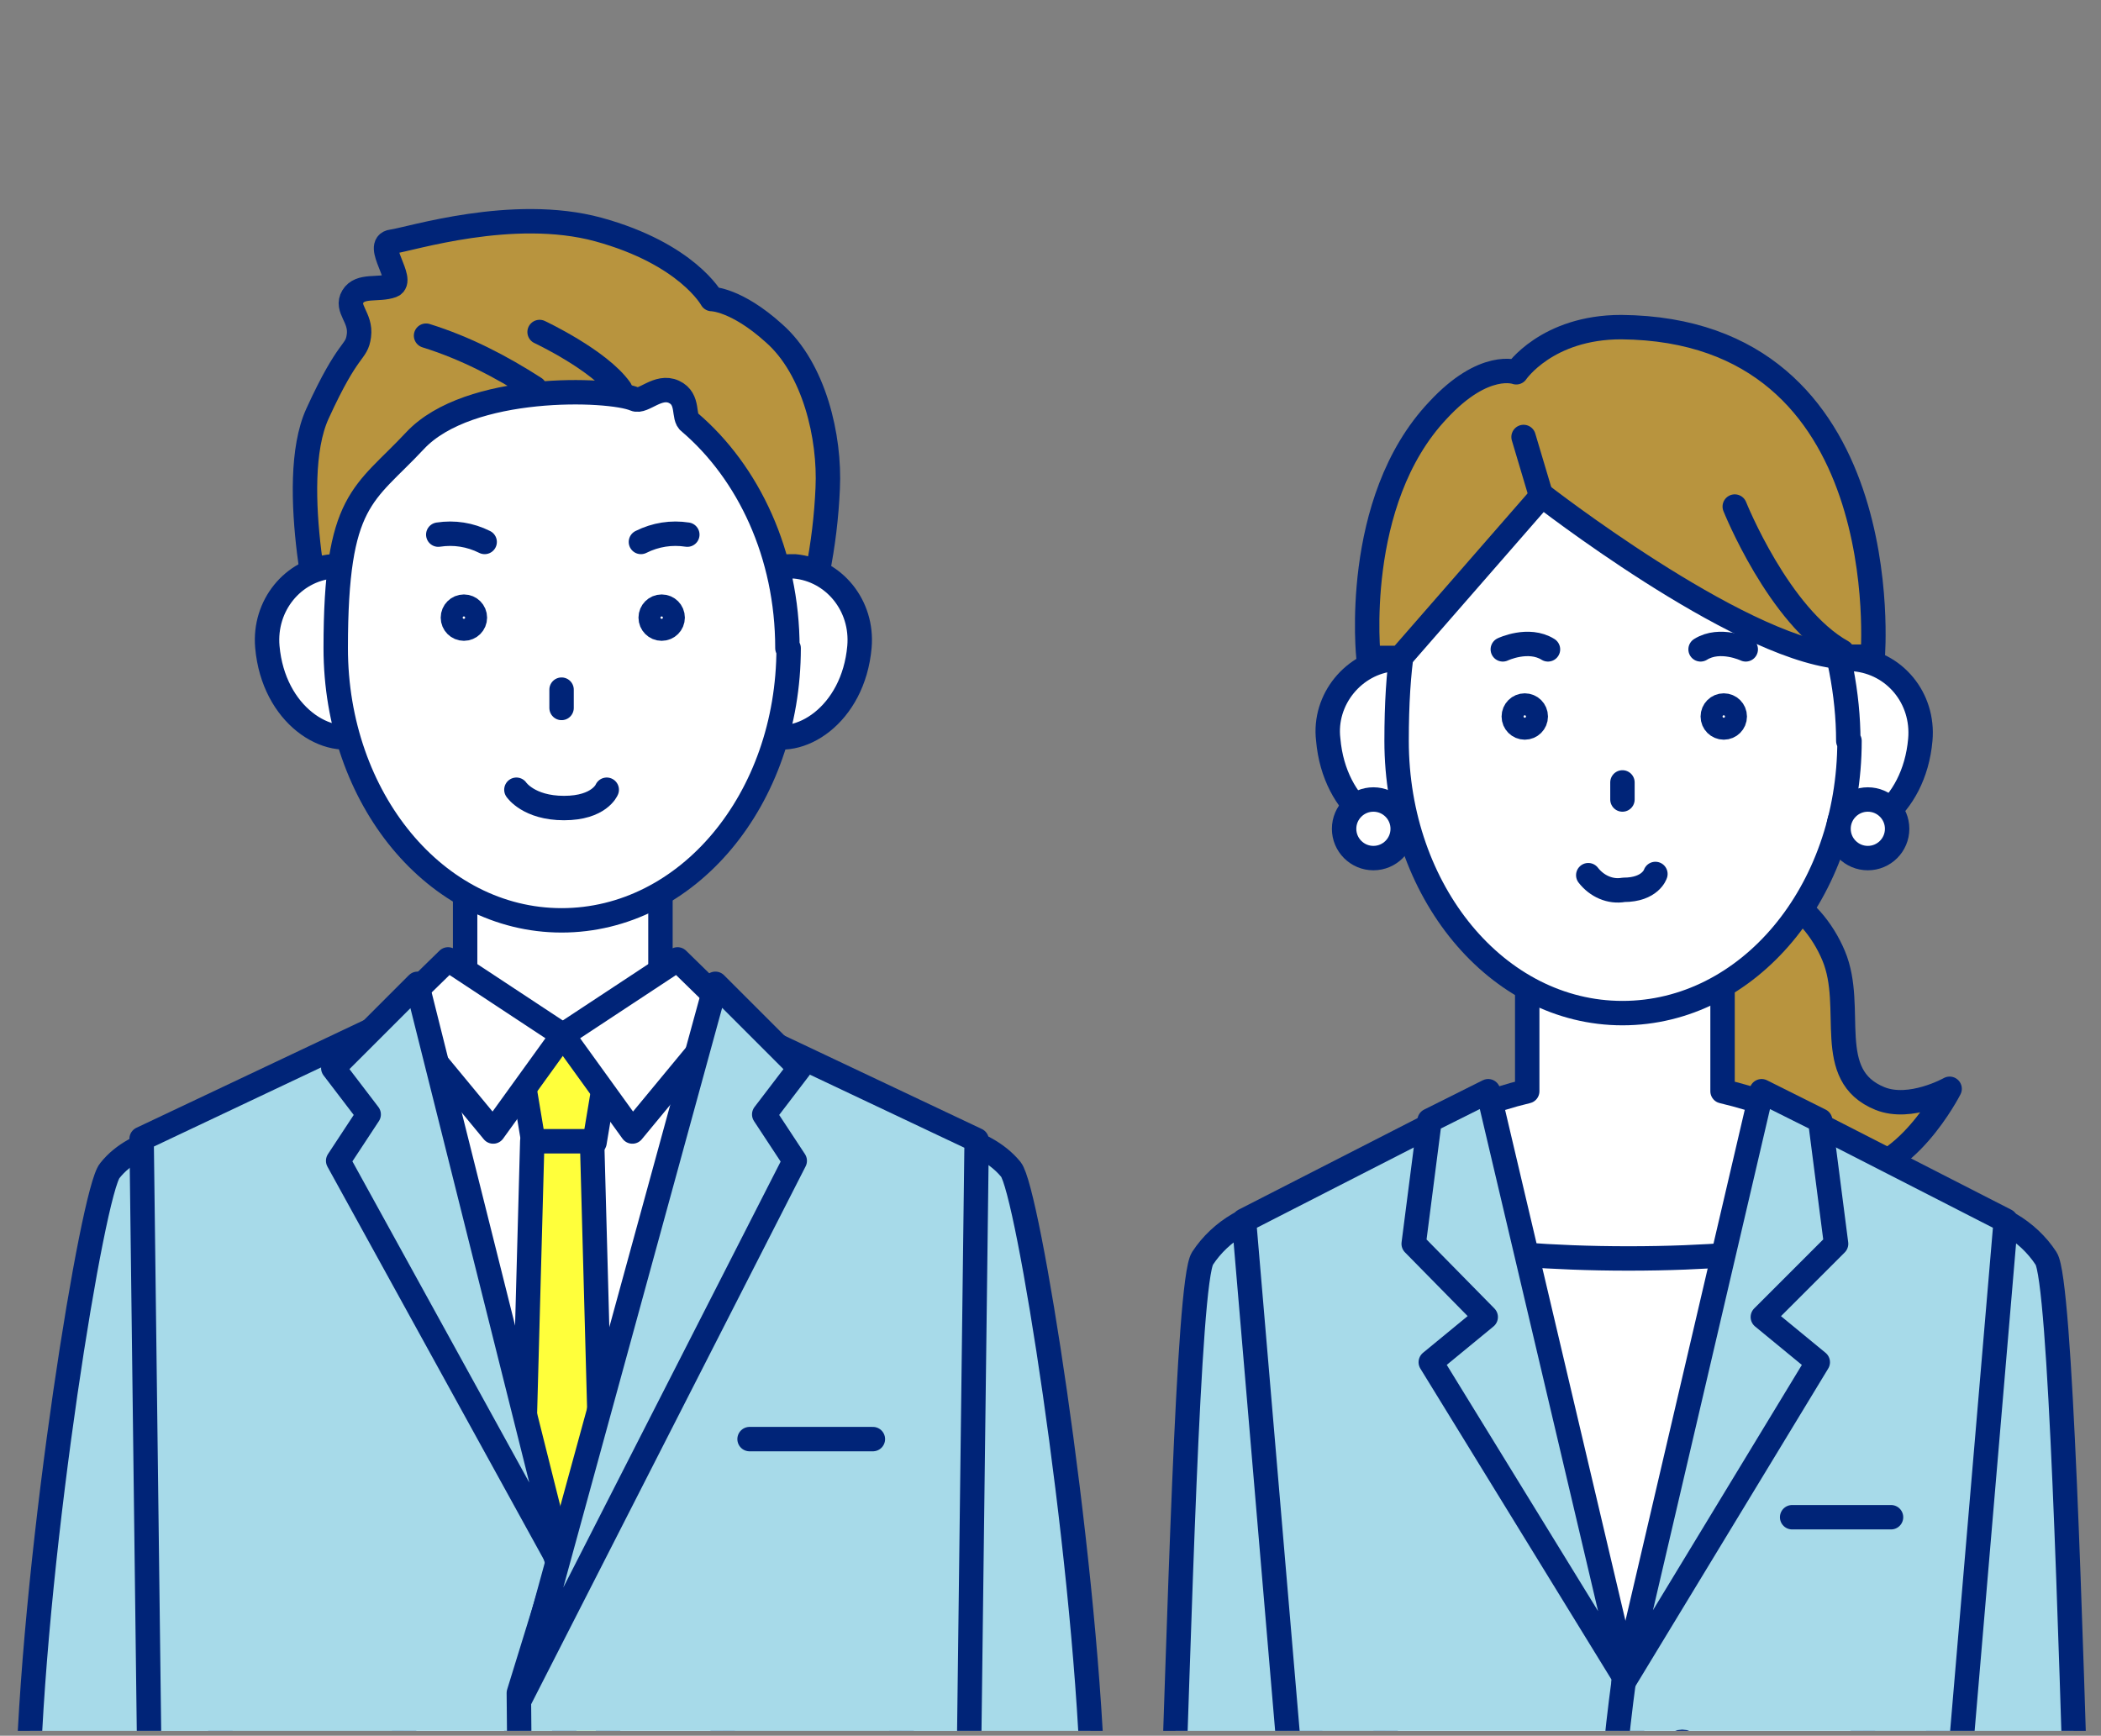 <?xml version="1.0" encoding="UTF-8"?>
<svg id="_レイヤー_1" xmlns="http://www.w3.org/2000/svg" xmlns:xlink="http://www.w3.org/1999/xlink" version="1.1" viewBox="0 0 172.1 142.2">
  <rect x="0" y="0" width="172.1" height="142.2" fill="#808080" stroke="none"/>
  <!-- Generator: Adobe Illustrator 29.2.1, SVG Export Plug-In . SVG Version: 2.1.0 Build 116)  -->
  <defs>
    <style>
      .st0, .st1 {
        fill: none;
      }

      .st2 {
        fill: #fff;
      }

      .st2, .st3, .st4, .st5, .st1, .st6 {
        stroke: #002478;
        stroke-linecap: round;
        stroke-linejoin: round;
        stroke-width: 2px;
      }

      .st3 {
        fill: #a7dae9;
      }

      .st4 {
        fill: #b22428;
      }

      .st7 {
        clip-path: url(#clippath-1);
      }

      .st5 {
        fill: #ffff3b;
      }

      .st8 {
        clip-path: url(#clippath);
      }

      .st6 {
        fill: #b8943e;
      }
    </style>
    <clipPath id="clippath">
      <rect class="st0" x="83.9" y="8.7" width="100.1" height="133.1"/>
    </clipPath>
    <clipPath id="clippath-1">
      <rect class="st0" x="-5.2" y="8.7" width="100.1" height="133.1"/>
    </clipPath>
  </defs>
  <g id="_レイヤー_2">
    <g id="_デザイン">
      <g class="st8">
        <g>
          <path class="st6" d="M138.9,74.8s-2.5,9,.6,13.6,6.5,7.3,11.5,7.7,8.7-6.9,8.7-6.9c0,0-3.2,1.8-5.7.8-4.7-1.9-2-7.4-3.8-11.7s-6.5-7.8-11.3-3.6h0Z"/>
          <path class="st2" d="M141.1,89.4v-17.9h-16v17.9c-11.4,2.7-19.7,11.8-19.7,18.1s12.4,10.2,27.7,10.2,27.7-2.5,27.7-10.2-8.3-15.4-19.7-18.1h0Z"/>
          <path class="st3" d="M105.3,99.1l4.5,94.8h-17.3s3.1-31,3.4-40.9c.7-19.2,1.4-48,2.6-49.9,1.5-2.3,4.1-3.8,6.8-4h0Z"/>
          <path class="st3" d="M160.8,99.1l-4.5,94.7h17.3s-3.1-31-3.4-40.9c-.6-19.1-1.4-48-2.6-49.8-1.5-2.3-4.1-3.8-6.8-4Z"/>
          <path class="st2" d="M120.2,60.6c0,3.7-.6,5.8-3.5,7.2-2.9,1.4-7.4-1.5-7.9-7.2-.4-3.3,2.1-6.3,5.3-6.6h.3c3.2,0,5.7,3,5.7,6.6h0Z"/>
          <path class="st2" d="M145.9,60.6c0,3.7.6,5.8,3.5,7.2s7.4-1.5,7.9-7.2c.3-3.4-2.1-6.3-5.4-6.6h-.3c-3.2,0-5.6,3-5.6,6.6h0Z"/>
          <path class="st2" d="M151.5,60.7c0,12.4-8.3,22.3-18.6,22.3s-18.5-10-18.5-22.3,2.6-14.7,6.5-18.9c4.4-4.7,15.9-4.3,18-3.4,1.5.6,3,1.2,4.4,1.9,4.9,4.1,8.1,12.8,8.1,20.4h.1Z"/>
          <line class="st1" x1="132.9" y1="64.1" x2="132.9" y2="65.5"/>
          <path class="st1" d="M130.1,71.7c.7.9,1.8,1.4,2.9,1.2,2.2,0,2.6-1.3,2.6-1.3"/>
          <circle class="st1" cx="124.9" cy="58.7" r=".9"/>
          <path class="st1" d="M123.1,53.2s2.1-1,3.7,0"/>
          <circle class="st1" cx="141.2" cy="58.7" r=".9"/>
          <path class="st1" d="M143,53.2s-2.1-1-3.7,0"/>
          <path class="st6" d="M126.2,40.5s15.9,12.4,24.4,13.3h2.8s2.2-26.8-20.6-27c-6.1,0-8.6,3.7-8.6,3.7,0,0-2.6-1-6.4,3.1-7.1,7.5-5.7,20.3-5.7,20.3h2.6l11.6-13.3h0Z"/>
          <path class="st1" d="M142.1,41.5s3.6,9,8.8,11.9"/>
          <circle class="st2" cx="112.5" cy="67.9" r="2.4"/>
          <circle class="st2" cx="153" cy="67.9" r="2.4"/>
          <line class="st1" x1="126.2" y1="40.5" x2="124.8" y2="35.8"/>
          <path class="st2" d="M152.5,144.6h-39v-43.5s6.8,2,19.9,2,19.2-2,19.2-2v43.5h0Z"/>
          <path class="st3" d="M119.1,91.3l14.1,46.5s5.2,35.8-3.2,48.9c-4.2,6.5-22.2,5.8-27,5.8l3.5-38.4-4.6-54.1,17.2-8.8h0Z"/>
          <polygon class="st3" points="121.9 89.4 133.3 137.8 117.2 111.6 121.7 107.9 115.8 101.9 117.1 91.8 121.9 89.4"/>
          <path class="st3" d="M147.1,91.3l-14.1,46.5s-5.2,35.8,3.2,48.9c4.2,6.5,22.2,5.8,27,5.8l-3.5-38.4,4.6-54.1-17.2-8.8h0Z"/>
          <polygon class="st3" points="144.3 89.4 133 137.8 148.9 111.6 144.4 107.9 150.4 101.9 149.1 91.8 144.3 89.4"/>
          <line class="st1" x1="146.8" y1="124.3" x2="154.9" y2="124.3"/>
          <circle class="st4" cx="137.8" cy="143.6" r=".9"/>
        </g>
      </g>
    </g>
  </g>
  <g class="st7">
    <g>
      <path class="st3" d="M76.1,92.8l-4.7,102.1h17.3s1.1-39.5.8-49.4c-.7-19.1-5.3-48-6.7-49.7-2.3-2.8-6.7-3-6.7-3h0Z"/>
      <path class="st3" d="M15.8,92.8l4.7,102.1H3.1s-1.1-39.5-.8-49.4c.6-19.1,5.3-48,6.7-49.6,2.2-2.8,6.7-3,6.7-3h.1Z"/>
      <path class="st2" d="M38.1,63.9h16v25.2h-16v-25.2Z"/>
      <path class="st6" d="M26.6,52.3s-3.2-12.7-.6-18.4c2.6-5.7,3.2-4.9,3.4-6.4s-1.1-2.2-.5-3.2,2.1-.5,3.2-.9-1.5-3.4,0-3.6,9.9-2.9,16.9-1c7.3,2,9.3,5.7,9.3,5.7,0,0,2,0,5.1,2.8,3.3,2.9,4.6,8.5,4.4,12.7-.2,4.6-1.1,9.3-2.8,13.6l-38.6-1.1v-.3h.2Z"/>
      <path class="st2" d="M33.3,53c0,3.7-.6,5.8-3.5,7.1s-7.4-1.5-7.9-7.1c-.3-3.4,2.1-6.3,5.3-6.6h.3c3.2,0,5.7,3,5.7,6.6h0Z"/>
      <path class="st2" d="M59,53c0,3.7.6,5.8,3.5,7.1s7.4-1.5,7.9-7.1c.3-3.4-2.1-6.3-5.3-6.6h-.3c-3.2,0-5.7,3-5.7,6.6h0Z"/>
      <path class="st2" d="M64.6,53.1c0,12.4-8.3,22.3-18.6,22.3s-18.5-10-18.5-22.3,2.3-12.5,6.5-17c4.4-4.7,15.9-4.3,18-3.4.7.3,1.9-1.2,3.2-.6,1.3.6.7,2.1,1.3,2.5,4.8,4.1,8,10.8,8,18.5h0Z"/>
      <path class="st2" d="M59.3,146.9h-26.2v-63.4l13.3,3,12.8-3v63.4h.1Z"/>
      <path class="st5" d="M48.6,93.6h-4.9l-1.4-8.4h7.8l-1.4,8.4h0Z"/>
      <path class="st5" d="M50,145.3h-7.8l1.4-51.8h4.9l1.4,51.8h0Z"/>
      <path class="st2" d="M36.7,78.6l9.4,6.2-5.7,7.9-8.1-9.8,4.4-4.3h0Z"/>
      <path class="st2" d="M55.5,78.6l-9.4,6.2,5.7,7.9,8.1-9.8-4.4-4.3h0Z"/>
      <path class="st3" d="M32.2,83.6l14.1,46.5s-.3,39.2-.2,52.7c0,.9-1.2,5.1-4.3,6.1-7.3,2.2-24.2.8-29,.8l-1.2-96.4,20.5-9.7h0Z"/>
      <path class="st3" d="M34.2,80.8l12,47.9-18.5-33.6,2.5-3.8-2.9-3.8,6.9-6.9h0v.2Z"/>
      <path class="st3" d="M59.5,83.6l-17,55.1s.3,30.6.2,44.2c0,.9,1.2,5.1,4.3,6.1,7.3,2.2,27.1.8,31.8.8l1.2-96.4-20.5-9.7h0Z"/>
      <path class="st3" d="M58.6,80.8l-16,58.4,22.5-44.1-2.5-3.8,2.9-3.8-6.9-6.9h0v.2Z"/>
      <g>
        <path class="st1" d="M34.9,27.5c3.2,1,6.1,2.5,8.9,4.3"/>
        <path class="st1" d="M44.2,27.2s4.9,2.3,6.6,4.7"/>
        <path class="st1" d="M46,56.5v1.5"/>
        <path class="st1" d="M42.3,64.7s1,1.5,3.9,1.5,3.5-1.5,3.5-1.5"/>
        <circle class="st1" cx="38" cy="50.6" r=".9"/>
        <path class="st1" d="M35.9,43.8c1.3-.2,2.6,0,3.8.6"/>
        <circle class="st1" cx="54.2" cy="50.6" r=".9"/>
      </g>
      <circle class="st4" cx="49.9" cy="144.3" r=".9"/>
      <path class="st1" d="M56.3,43.8c-1.3-.2-2.6,0-3.8.6"/>
      <path class="st1" d="M61.4,117.9h10.1"/>
    </g>
  </g>
</svg>